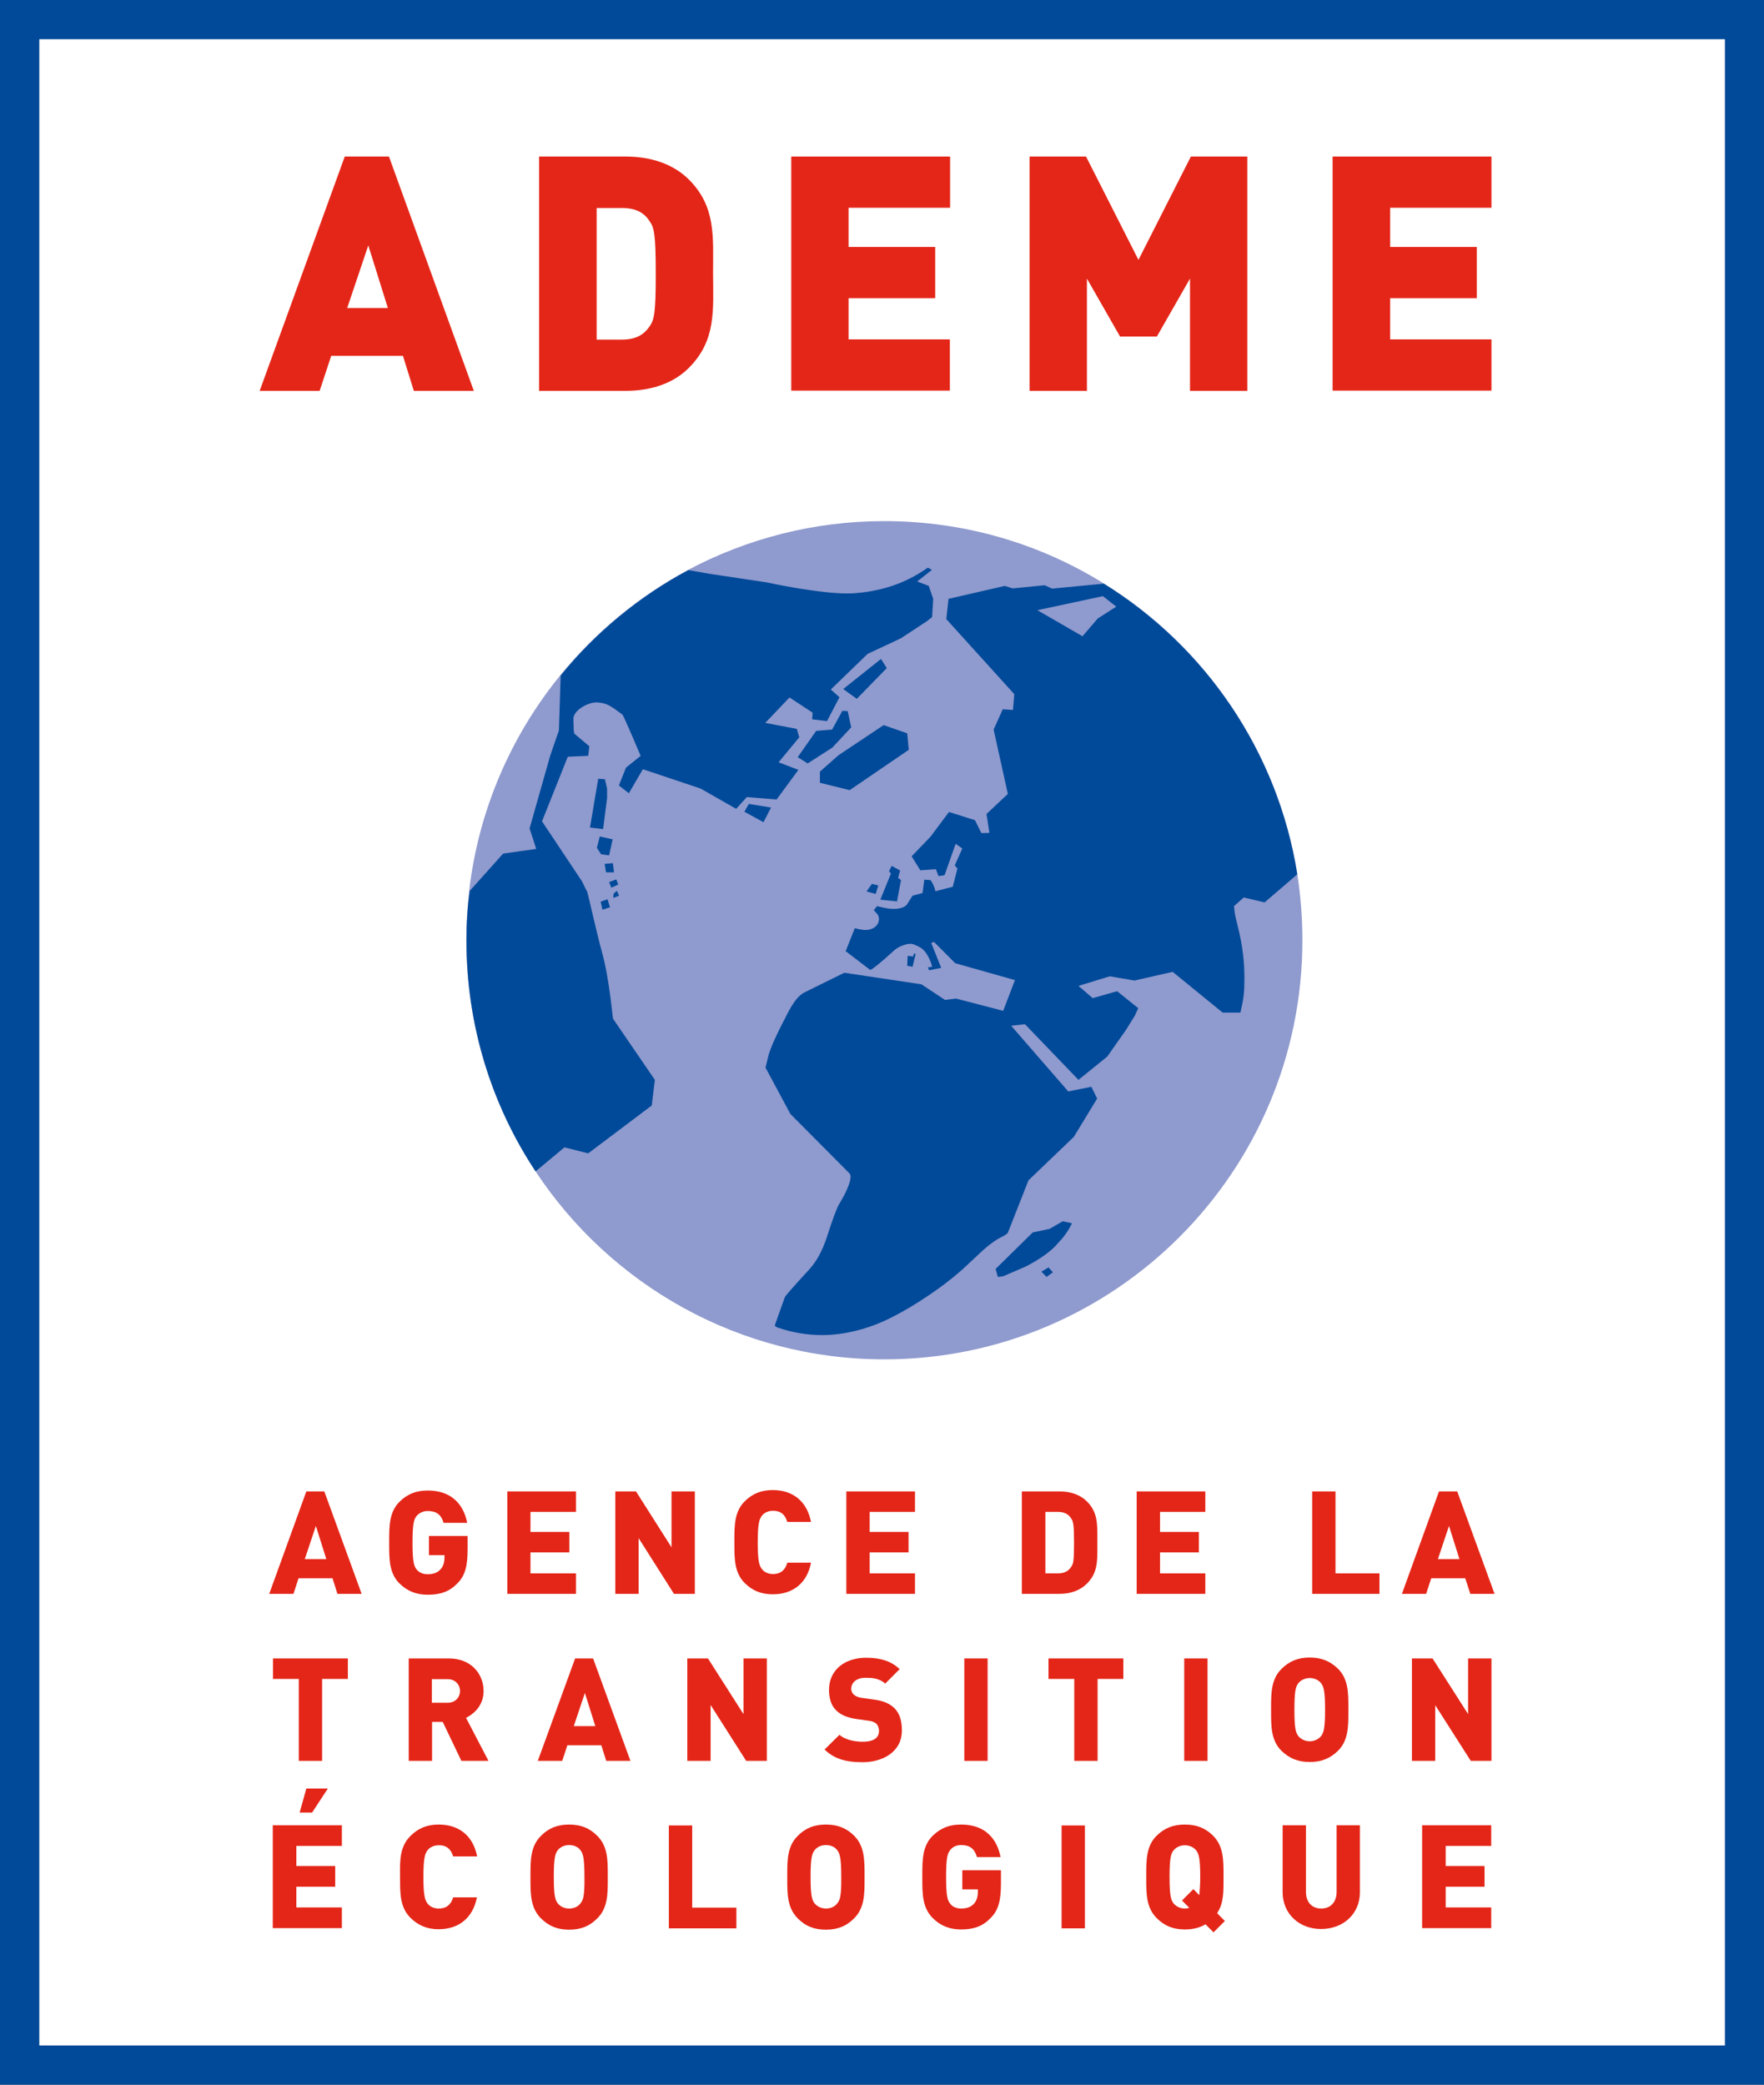 <svg xmlns="http://www.w3.org/2000/svg" width="88" height="104" viewBox="0 0 88 104" fill="none"><rect x="0" y="0" width="88" height="104" fill="#333333" stroke="none"/><g clip-path="url(#clip0_0_190)"><path d="M0 104H88V0H0V104Z" fill="#004A99"></path><path d="M1.961 102.045H86.05V1.956H1.961V102.045Z" fill="white"></path><path d="M26.718 58.438C30.453 64.093 36.858 67.815 44.116 67.815C55.63 67.815 64.972 58.449 64.972 46.906C64.972 45.784 64.883 44.673 64.717 43.595C63.742 37.474 60.13 32.241 55.065 29.108C51.885 27.13 48.128 25.997 44.116 25.997C40.57 25.997 37.235 26.886 34.309 28.441C31.849 29.763 29.688 31.552 27.937 33.707C25.499 36.707 23.87 40.407 23.405 44.451C23.316 45.262 23.261 46.073 23.261 46.906C23.261 51.172 24.535 55.138 26.718 58.438Z" fill="#8F9ACE"></path><path d="M55.021 29.741L51.752 30.441L54.001 31.741L54.766 30.852L55.686 30.264L55.021 29.741ZM55.065 29.119C60.118 32.252 63.742 37.485 64.717 43.618L63.088 45.018L62.047 44.773L61.559 45.206L61.592 45.495C61.603 45.629 61.67 45.895 61.77 46.306C61.98 47.139 62.08 47.973 62.08 48.784C62.08 49.539 62.047 49.784 61.88 50.517H60.994L58.5 48.484L56.594 48.917L55.364 48.706L53.802 49.184L54.511 49.795L55.73 49.45L56.783 50.295L56.617 50.661L56.184 51.361L55.242 52.706L53.802 53.872L51.131 51.095L50.444 51.172L53.292 54.45L54.444 54.217L54.733 54.805L53.569 56.716L51.308 58.883L50.289 61.471C50.267 61.538 50.156 61.616 50.001 61.694C49.668 61.849 49.291 62.127 48.859 62.538C48.316 63.049 48.006 63.338 47.94 63.393C47.485 63.793 46.953 64.204 46.322 64.627C45.701 65.049 45.069 65.427 44.449 65.738C43.352 66.293 42.122 66.604 41.014 66.604C40.282 66.604 39.54 66.482 38.819 66.237C38.72 66.204 38.653 66.16 38.653 66.115L39.152 64.716C39.174 64.649 39.595 64.171 40.382 63.316C40.736 62.927 41.025 62.394 41.235 61.76C41.534 60.827 41.745 60.26 41.867 60.06C42.321 59.327 42.532 58.705 42.388 58.549L39.429 55.572L38.188 53.261L38.321 52.717C38.409 52.339 38.709 51.661 39.285 50.561C39.595 49.962 39.85 49.65 40.138 49.506L42.122 48.528L45.967 49.106L47.142 49.884L47.696 49.817L50.045 50.428L50.632 48.895L47.651 48.051L46.599 46.995L46.455 47.04L46.953 48.284L46.355 48.406L46.288 48.262L46.499 48.228C46.51 48.239 46.322 47.462 45.856 47.239C45.69 47.162 45.579 47.084 45.413 47.084C45.18 47.084 44.815 47.228 44.615 47.406C43.961 48.006 43.452 48.417 43.407 48.384L42.188 47.451L42.642 46.306L42.831 46.351C42.942 46.373 43.064 46.395 43.174 46.395C43.562 46.395 43.795 46.173 43.839 45.951C43.895 45.673 43.706 45.54 43.706 45.54C43.717 45.529 43.584 45.406 43.584 45.406C43.584 45.417 43.762 45.206 43.751 45.206C43.751 45.206 44.216 45.329 44.482 45.34C44.792 45.362 45.103 45.284 45.224 45.151L45.524 44.684L46.022 44.551L46.111 43.884L46.421 43.907C46.421 43.907 46.599 44.14 46.665 44.462L47.529 44.24L47.762 43.329L47.629 43.173L48.006 42.329L47.674 42.096L47.12 43.662L46.82 43.707L46.687 43.362L45.912 43.418L45.479 42.718L46.421 41.74L47.341 40.507L48.638 40.918L48.959 41.562L49.358 41.551L49.214 40.607L50.278 39.607L49.569 36.396L50.023 35.385L50.533 35.419L50.599 34.63L47.208 30.886L47.319 29.875L50.123 29.23L50.522 29.353L52.117 29.197L52.483 29.364L55.065 29.119ZM26.718 58.438L28.159 57.239L29.344 57.538L32.514 55.15L32.669 53.872L30.586 50.828C30.552 50.784 30.419 48.884 30.02 47.462C29.81 46.717 29.322 44.551 29.3 44.507L29.023 43.951L27.039 40.974L28.325 37.752L29.344 37.707L29.4 37.23L28.646 36.596L28.624 36.463L28.602 35.863C28.602 35.452 29.3 35.041 29.754 35.041C29.876 35.041 30.009 35.063 30.142 35.096C30.464 35.185 30.774 35.452 31.051 35.652C31.106 35.685 31.96 37.707 31.96 37.707L31.228 38.296L30.874 39.185L31.372 39.574L32.071 38.374L34.952 39.34L36.725 40.351L37.257 39.763L38.742 39.885L39.828 38.407L38.842 38.029L39.872 36.785L39.75 36.363L38.177 36.063L39.385 34.796L40.537 35.552L40.515 35.885L41.257 35.974L41.878 34.785L41.446 34.397L43.285 32.619L44.947 31.841L46.244 30.986L46.499 30.786L46.554 29.875L46.333 29.23L45.757 29.008L46.488 28.43L46.288 28.319C45.801 28.653 44.637 29.453 42.609 29.597C41.169 29.697 38.243 29.053 38.243 29.053L35.351 28.619L34.342 28.442C31.882 29.753 29.721 31.552 27.97 33.697L27.882 36.441L27.449 37.696L26.419 41.329L26.751 42.351L25.1 42.584L23.438 44.44C23.316 45.262 23.272 46.084 23.272 46.917C23.272 51.172 24.535 55.139 26.718 58.438ZM29.965 44.984L30.054 45.384L30.43 45.262L30.308 44.862L29.965 44.984ZM45.546 47.717L45.28 47.684L45.258 48.184L45.524 48.228L45.679 47.595L45.601 47.562L45.546 47.717ZM52.527 63.471C52.527 63.482 52.306 63.227 52.306 63.227C52.306 63.238 51.951 63.438 51.951 63.438C51.951 63.438 52.217 63.704 52.206 63.704L52.527 63.471ZM53.015 60.927L52.361 61.305L51.519 61.483L49.668 63.304L49.779 63.704L50.045 63.671L51.098 63.216C51.375 63.093 52.239 62.616 52.682 62.127C53.104 61.671 53.237 61.494 53.48 61.027L53.015 60.927ZM43.23 44.473L43.684 44.595L43.817 44.173L43.496 44.095L43.23 44.473ZM44.449 43.573C44.449 43.573 43.917 44.873 43.917 44.884C43.917 44.884 44.748 44.962 44.748 44.973L44.947 43.907L44.803 43.795L44.903 43.429L44.482 43.196L44.349 43.473L44.449 43.573ZM30.597 44.795C30.608 44.795 30.885 44.684 30.885 44.684L30.774 44.44C30.774 44.44 30.608 44.584 30.608 44.595L30.597 44.795ZM30.386 44.007L30.497 44.284L30.84 44.129C30.84 44.129 30.752 43.873 30.741 43.873L30.386 44.007ZM30.165 43.096L30.231 43.518H30.63L30.575 43.062L30.165 43.096ZM29.777 42.296L29.987 42.618L30.386 42.673L30.563 41.873L29.921 41.729L29.777 42.296ZM29.433 41.285L30.087 41.362L30.286 39.807V39.34L30.176 38.874L29.843 38.852L29.433 41.285ZM43.95 32.874L42.066 34.374L42.742 34.863L44.238 33.33L43.95 32.874ZM42.288 35.474L42.022 35.463L41.512 36.396L40.714 36.463L39.794 37.774L40.293 38.085L41.523 37.296L42.465 36.285L42.288 35.474ZM41.834 37.674L40.903 38.496V39.051L42.388 39.418L45.335 37.407L45.258 36.585L44.083 36.174L41.834 37.674ZM37.356 40.107L38.465 40.285L38.088 41.018L37.135 40.496L37.356 40.107Z" fill="#004A99"></path><path d="M18.373 12.243L17.321 15.365H19.349L18.373 12.243ZM20.645 19.498L20.102 17.753H16.523L15.947 19.498H12.954L17.199 7.81H19.404L23.637 19.498H20.645Z" fill="#E42618"></path><path d="M32.403 11.032C32.148 10.632 31.749 10.377 31.029 10.377H29.765V16.942H31.029C31.749 16.942 32.137 16.676 32.403 16.287C32.636 15.954 32.713 15.643 32.713 13.665C32.713 11.687 32.636 11.354 32.403 11.032ZM34.364 18.353C33.567 19.153 32.436 19.498 31.217 19.498H26.895V7.81H31.217C32.425 7.81 33.556 8.154 34.364 8.954C35.727 10.321 35.572 11.81 35.572 13.654C35.583 15.498 35.727 16.987 34.364 18.353Z" fill="#E42618"></path><path d="M39.473 19.498V7.81H47.397V10.365H42.332V12.321H46.654V14.876H42.332V16.931H47.385V19.487H39.473V19.498Z" fill="#E42618"></path><path d="M59.365 19.498V13.898L57.714 16.787H55.874L54.223 13.898V19.498H51.364V7.81H54.179L56.794 12.965L59.409 7.81H62.224V19.498H59.365Z" fill="#E42618"></path><path d="M66.479 19.498V7.81H74.403V10.365H69.35V12.321H73.671V14.876H69.35V16.931H74.403V19.487H66.479V19.498Z" fill="#E42618"></path><path d="M15.204 77.781L15.758 76.125L16.279 77.781H15.204ZM15.282 74.403L13.431 79.514H14.639L14.894 78.736H16.589L16.833 79.514H18.041L16.179 74.403H15.282Z" fill="#E42618"></path><path d="M21.343 79.558C21.986 79.558 22.429 79.392 22.817 78.992C23.194 78.614 23.327 78.147 23.327 77.292V76.625H21.399V77.581H22.174V77.714C22.174 77.959 22.097 78.181 21.953 78.314C21.82 78.458 21.609 78.536 21.332 78.536C21.1 78.536 20.9 78.447 20.778 78.292C20.656 78.125 20.579 77.947 20.579 76.959C20.579 75.981 20.656 75.792 20.778 75.636C20.9 75.481 21.111 75.381 21.332 75.381C21.765 75.381 22.008 75.559 22.13 75.97H23.305C23.205 75.436 22.828 74.359 21.332 74.359C20.756 74.359 20.313 74.537 19.925 74.925C19.415 75.437 19.415 76.136 19.415 76.87V77.047C19.415 77.781 19.415 78.481 19.925 78.992C20.324 79.381 20.767 79.558 21.343 79.558Z" fill="#E42618"></path><path d="M26.463 77.447H28.402V76.425H26.463V75.425H28.735V74.403H25.311V79.514H28.735V78.492H26.463V77.447Z" fill="#E42618"></path><path d="M34.664 79.514V74.403H33.5V77.192L31.727 74.403H30.696V79.514H31.86V76.736L33.622 79.514H34.664Z" fill="#E42618"></path><path d="M39.274 77.969C39.196 78.225 39.03 78.525 38.564 78.525C38.332 78.525 38.132 78.436 38.01 78.28C37.888 78.114 37.8 77.925 37.8 76.947C37.8 75.97 37.888 75.781 38.01 75.614C38.132 75.459 38.332 75.37 38.564 75.37C39.041 75.37 39.196 75.67 39.274 75.925H40.459C40.26 74.914 39.573 74.336 38.553 74.336C37.977 74.336 37.534 74.514 37.146 74.903C36.636 75.414 36.636 76.114 36.636 76.847V77.025C36.636 77.758 36.636 78.458 37.146 78.969C37.534 79.358 37.977 79.536 38.553 79.536C39.573 79.536 40.271 78.958 40.459 77.958H39.274V77.969Z" fill="#E42618"></path><path d="M43.385 77.447H45.324V76.425H43.385V75.425H45.646V74.403H42.221V79.514H45.646V78.492H43.385V77.447Z" fill="#E42618"></path><path d="M53.436 78.17C53.292 78.392 53.081 78.492 52.771 78.492H52.151V75.425H52.771C53.081 75.425 53.292 75.525 53.436 75.748C53.547 75.914 53.58 76.092 53.58 76.959C53.58 77.87 53.547 78.014 53.436 78.17ZM54.744 77.181C54.744 77.103 54.744 77.036 54.744 76.959C54.744 76.881 54.744 76.814 54.744 76.736C54.744 76.014 54.755 75.436 54.223 74.903C53.901 74.581 53.425 74.403 52.86 74.403H50.976V79.514H52.849C53.414 79.514 53.89 79.336 54.212 79.014C54.755 78.481 54.744 77.903 54.744 77.181Z" fill="#E42618"></path><path d="M57.869 77.447H59.808V76.425H57.869V75.425H60.13V74.403H56.705V79.514H60.13V78.492H57.869V77.447Z" fill="#E42618"></path><path d="M66.623 74.403H65.46V79.514H68.817V78.492H66.623V74.403Z" fill="#E42618"></path><path d="M71.732 77.781L72.286 76.125L72.807 77.781H71.732ZM73.35 79.514H74.558L72.696 74.403H71.787L69.937 79.514H71.145L71.4 78.736H73.095L73.35 79.514Z" fill="#E42618"></path><path d="M14.905 87.846H16.069V83.758H17.354V82.736H13.619V83.758H14.905V87.846Z" fill="#E42618"></path><path d="M22.33 84.947H21.543V83.769H22.33C22.729 83.769 22.95 84.069 22.95 84.358C22.95 84.647 22.74 84.947 22.33 84.947ZM23.305 85.669C23.493 85.569 24.125 85.191 24.125 84.358C24.125 83.547 23.538 82.736 22.396 82.736H20.39V87.846H21.554V85.902H22.086L23.017 87.846H24.369L23.25 85.702L23.305 85.669Z" fill="#E42618"></path><path d="M28.624 86.113L29.178 84.458L29.699 86.113H28.624ZM28.691 82.736L26.829 87.846H28.048L28.303 87.069H29.998L30.242 87.846H31.45L29.588 82.736H28.691Z" fill="#E42618"></path><path d="M34.287 82.736V87.846H35.45V85.058L37.224 87.846H38.254V82.736H37.09V85.513L35.318 82.736H34.287Z" fill="#E42618"></path><path d="M43.618 84.791L42.986 84.702C42.82 84.68 42.687 84.624 42.587 84.535C42.476 84.424 42.465 84.302 42.465 84.246C42.465 83.98 42.687 83.702 43.163 83.702H43.208C43.44 83.702 43.839 83.702 44.161 83.991L44.881 83.269C44.471 82.88 43.95 82.702 43.208 82.702C42.099 82.702 41.357 83.347 41.357 84.302C41.357 84.735 41.468 85.08 41.7 85.313C41.922 85.546 42.266 85.691 42.72 85.757L43.352 85.846C43.518 85.868 43.651 85.924 43.728 86.002C43.806 86.091 43.85 86.213 43.85 86.357C43.85 86.602 43.706 86.891 43.041 86.891C42.809 86.891 42.233 86.857 41.878 86.546L41.135 87.279C41.59 87.724 42.155 87.913 43.03 87.913C44.005 87.913 44.992 87.424 44.992 86.324C44.992 85.824 44.87 85.469 44.626 85.224C44.393 84.991 44.061 84.846 43.618 84.791Z" fill="#E42618"></path><path d="M49.269 82.736H48.106V87.846H49.269V82.736Z" fill="#E42618"></path><path d="M53.591 87.846H54.755V83.758H56.04V82.736H52.306V83.758H53.591V87.846Z" fill="#E42618"></path><path d="M59.077 87.846H60.24V82.736H59.077V87.846Z" fill="#E42618"></path><path d="M65.903 86.613C65.803 86.735 65.604 86.869 65.338 86.869C65.072 86.869 64.873 86.735 64.773 86.613C64.651 86.447 64.573 86.28 64.573 85.291C64.573 84.302 64.651 84.125 64.773 83.969C64.895 83.814 65.105 83.713 65.338 83.713C65.571 83.713 65.781 83.814 65.903 83.969C66.025 84.136 66.103 84.314 66.103 85.291C66.103 86.269 66.025 86.447 65.903 86.613ZM67.266 85.202C67.266 84.469 67.266 83.769 66.756 83.258C66.357 82.869 65.925 82.691 65.338 82.691C64.751 82.691 64.318 82.869 63.919 83.269C63.41 83.78 63.41 84.48 63.41 85.213V85.391C63.41 86.124 63.41 86.824 63.919 87.335C64.318 87.724 64.751 87.902 65.338 87.902C65.925 87.902 66.357 87.724 66.756 87.335C67.266 86.824 67.266 86.124 67.266 85.391V85.202Z" fill="#E42618"></path><path d="M74.403 87.846V82.736H73.239V85.513L71.466 82.736H70.436V87.846H71.599V85.069L73.372 87.846H74.403Z" fill="#E42618"></path><path d="M14.783 94.124H16.722V93.09H14.783V92.09H17.055V91.057H13.608V96.19H17.055V95.157H14.783V94.124Z" fill="#E42618"></path><path d="M15.282 89.224L14.949 90.424H15.57L16.357 89.224H15.282Z" fill="#E42618"></path><path d="M22.607 92.612H23.803C23.604 91.601 22.917 91.023 21.886 91.023C21.31 91.023 20.867 91.201 20.479 91.59C19.947 92.112 19.947 92.801 19.958 93.545V93.723C19.958 94.456 19.958 95.156 20.468 95.667C20.856 96.056 21.31 96.245 21.875 96.245C22.906 96.245 23.593 95.667 23.793 94.656H22.607C22.529 94.912 22.363 95.212 21.886 95.212C21.654 95.212 21.454 95.123 21.332 94.968C21.21 94.801 21.122 94.612 21.122 93.634C21.122 92.657 21.21 92.457 21.332 92.301C21.454 92.145 21.654 92.057 21.886 92.057C22.363 92.046 22.529 92.357 22.607 92.612Z" fill="#E42618"></path><path d="M28.957 94.956C28.835 95.123 28.624 95.212 28.391 95.212C28.159 95.212 27.948 95.112 27.826 94.956C27.704 94.79 27.627 94.612 27.627 93.634C27.627 92.645 27.704 92.468 27.826 92.301C27.948 92.145 28.159 92.046 28.391 92.046C28.624 92.046 28.835 92.134 28.957 92.301C29.078 92.468 29.156 92.645 29.156 93.634C29.167 94.612 29.09 94.79 28.957 94.956ZM28.391 91.023C27.804 91.023 27.361 91.201 26.973 91.601C26.463 92.112 26.463 92.812 26.463 93.556V93.734C26.463 94.479 26.463 95.167 26.973 95.69C27.372 96.09 27.804 96.267 28.391 96.267C28.979 96.267 29.422 96.09 29.81 95.69C30.32 95.178 30.32 94.479 30.32 93.745V93.545C30.32 92.812 30.32 92.112 29.81 91.601C29.422 91.201 28.979 91.023 28.391 91.023Z" fill="#E42618"></path><path d="M34.531 91.068H33.367V96.201H36.736V95.167H34.531V91.068Z" fill="#E42618"></path><path d="M41.767 94.956C41.645 95.123 41.435 95.212 41.202 95.212C40.936 95.212 40.736 95.079 40.637 94.956C40.515 94.79 40.437 94.612 40.437 93.634C40.437 92.645 40.515 92.468 40.637 92.301C40.759 92.145 40.969 92.046 41.202 92.046C41.435 92.046 41.645 92.134 41.767 92.301C41.889 92.468 41.967 92.645 41.967 93.634C41.978 94.612 41.9 94.79 41.767 94.956ZM41.202 91.023C40.614 91.023 40.171 91.201 39.783 91.601C39.274 92.112 39.274 92.812 39.274 93.556V93.734C39.274 94.479 39.274 95.167 39.783 95.69C40.171 96.09 40.614 96.267 41.202 96.267C41.789 96.267 42.232 96.09 42.62 95.69C43.13 95.178 43.13 94.479 43.13 93.734V93.545C43.13 92.801 43.13 92.112 42.62 91.59C42.232 91.201 41.789 91.023 41.202 91.023Z" fill="#E42618"></path><path d="M48.737 92.645H49.912C49.812 92.101 49.436 91.023 47.94 91.023C47.352 91.023 46.92 91.201 46.521 91.59C46.011 92.101 46.011 92.801 46.011 93.545V93.723C46.011 94.468 46.011 95.156 46.521 95.678C46.909 96.067 47.363 96.256 47.94 96.256C48.593 96.256 49.037 96.09 49.425 95.678C49.801 95.301 49.934 94.834 49.934 93.968V93.301H48.006V94.256H48.782V94.39C48.782 94.645 48.704 94.856 48.571 94.99C48.427 95.134 48.228 95.212 47.951 95.212C47.718 95.212 47.507 95.123 47.397 94.968C47.275 94.801 47.197 94.623 47.197 93.634C47.197 92.645 47.275 92.468 47.397 92.301C47.519 92.134 47.718 92.046 47.951 92.046C48.372 92.046 48.616 92.223 48.737 92.645Z" fill="#E42618"></path><path d="M52.96 96.201H54.123V91.068H52.96V96.201Z" fill="#E42618"></path><path d="M59.841 94.412L59.83 94.545L59.531 94.245L58.966 94.812L59.332 95.178L59.221 95.201C59.176 95.212 59.143 95.212 59.11 95.212C58.844 95.212 58.645 95.079 58.545 94.956C58.423 94.79 58.345 94.612 58.345 93.634C58.345 92.645 58.423 92.468 58.545 92.312C58.667 92.157 58.877 92.057 59.11 92.057C59.343 92.057 59.553 92.157 59.675 92.312C59.797 92.479 59.875 92.657 59.875 93.634C59.875 94.012 59.852 94.256 59.841 94.412ZM60.75 95.39C61.049 94.923 61.038 94.334 61.038 93.712V93.545C61.038 92.801 61.038 92.112 60.528 91.59C60.141 91.201 59.697 91.023 59.11 91.023C58.523 91.023 58.079 91.201 57.691 91.59C57.182 92.101 57.182 92.801 57.182 93.545V93.723C57.182 94.468 57.182 95.156 57.691 95.678C58.09 96.079 58.523 96.256 59.11 96.256C59.498 96.256 59.819 96.178 60.096 96.023L60.141 96.001L60.539 96.401L61.105 95.834L60.728 95.456L60.75 95.39Z" fill="#E42618"></path><path d="M65.15 94.379V91.057H63.986V94.401C63.986 95.457 64.795 96.234 65.903 96.234C67.022 96.234 67.842 95.468 67.842 94.401V91.057H66.679V94.379C66.679 94.89 66.38 95.212 65.914 95.212C65.438 95.212 65.15 94.89 65.15 94.379Z" fill="#E42618"></path><path d="M72.12 94.124H74.059V93.09H72.12V92.09H74.392V91.057H70.945V96.19H74.392V95.157H72.12V94.124Z" fill="#E42618"></path></g><defs><clipPath id="clip0_0_190"><rect width="88" height="104" fill="white"></rect></clipPath></defs></svg>